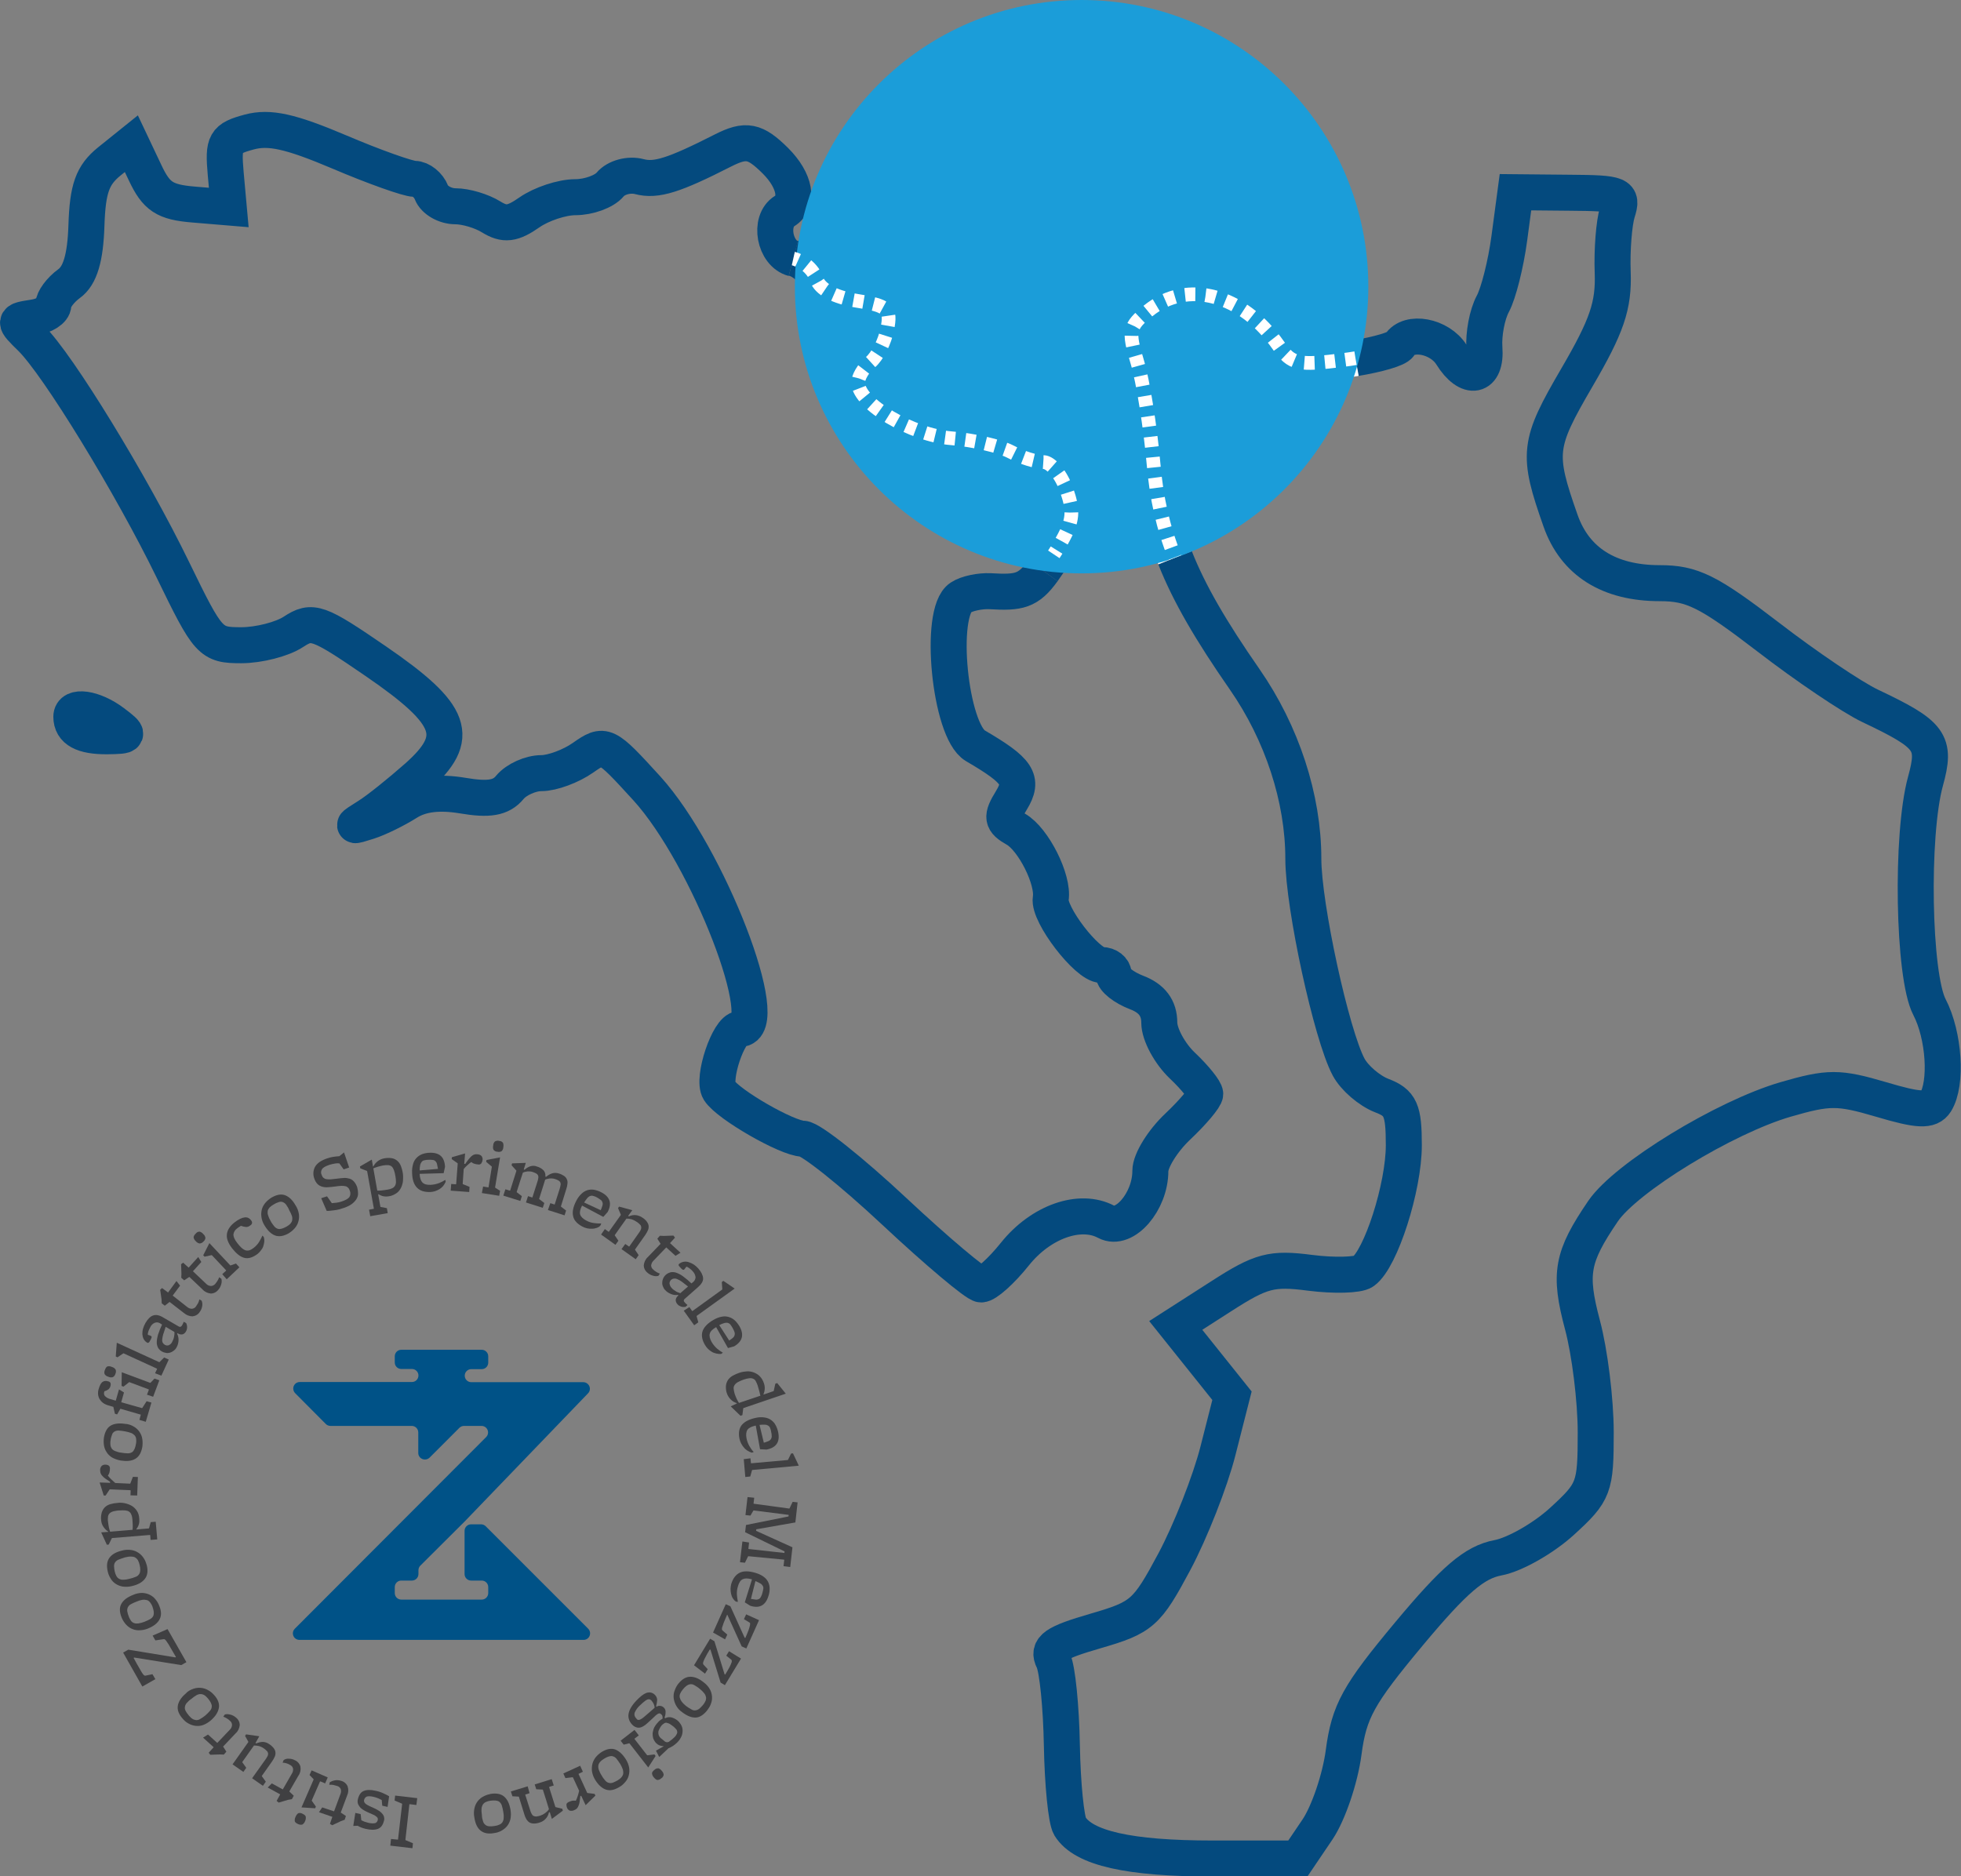 <svg xmlns="http://www.w3.org/2000/svg" xmlns:xlink="http://www.w3.org/1999/xlink" id="Livello_1" x="0px" y="0px" viewBox="0 0 1143.5 1094.3" style="enable-background:new 0 0 1143.5 1094.3;" xml:space="preserve">
<rect x="0" y="0" width="1143.5" height="1094.3" fill="#808080" stroke="none"/>
<style type="text/css">
	.st0{fill-rule:evenodd;clip-rule:evenodd;fill:#010101;}
	.st1{fill:none;stroke:#044A7E;stroke-width:21;stroke-miterlimit:10;}
	.st2{fill:none;stroke:#FFFFFF;stroke-width:21;stroke-miterlimit:10;}
	.st3{fill:#1B9DD9;}
	.st4{fill:none;stroke:#FFFFFF;stroke-width:8;stroke-miterlimit:10;}
	.st5{fill:none;stroke:#FFFFFF;stroke-width:8;stroke-miterlimit:10;stroke-dasharray:5.94,5.94;}
	.st6{fill:none;stroke:#FFFFFF;stroke-width:8;stroke-miterlimit:10;stroke-dasharray:6;}
	.st7{fill:#005287;}
	.st8{fill:#404042;}
</style>
<g id="Livello_2_1_">
	<g id="Livello_1-2">
		<path id="path21027" class="st0" d="M87.3,61.2L87.3,61.2C87.3,61.2,87.3,61.3,87.3,61.2C87.4,61.1,87.3,61.2,87.3,61.2z"></path>
		<g id="g3015">
			<path id="path2930" class="st1" d="M608.2,332.8c1.9-2.6,4-5.8,6.3-9.5c11.4-18,12.4-23.3,7.5-37.3c-3.1-9-9.2-16.4-13.5-16.4     s-12.9-2.7-19.1-6s-21.8-6.9-34.6-7.9c-23.2-1.8-53.8-19.9-54.4-32.1c-0.2-3.3,3-8.8,7.1-12.2s8.5-12.1,9.9-19.4     c2.3-11.8,0.4-13.6-17.9-16.5c-12.9-2.1-21.5-6.7-23.4-12.7c-1.6-5.2-7.7-10.7-13.5-12.2"></path>
			<path id="path2930-2" class="st1" d="M462.6,150.8c-11-2.9-14.5-21.9-5.1-27.7c8.5-5.2,6.2-17.8-5.3-29.3     c-11.9-11.8-17.1-12.9-30.7-6c-28.5,14.5-38.9,17.8-48.7,15.2c-6-1.6-13.6,0.5-17,4.6s-12.5,7.4-20.3,7.4s-19.8,4-26.7,8.8     c-10,7-14.6,7.5-22.4,2.7c-5.4-3.4-14.8-6.2-20.8-6.2s-12.3-3.6-14-8s-6.2-8-9.9-8s-23.5-7-43.9-15.7     c-28.3-12-40.7-14.8-52.5-11.6c-14.1,3.8-15.3,6-13.7,24.1l1.8,19.9l-20.4-1.7c-17-1.4-21.8-4.6-28.4-18.6l-8-16.9L63.8,94.1     c-9.9,8-12.7,15.9-13.4,37.4c-0.6,18.9-3.7,29.3-10.1,33.9c-5.1,3.7-9.2,9.3-9.2,12.4s-5.2,6.5-11.7,7.4     C7.8,187,7.8,187.1,18,197.1c15.7,15.3,58.8,85.8,82.8,135.2c20.7,42.6,21.9,44,39.9,44c10.2,0,23.9-3.5,30.4-7.8     c11-7.2,14.3-6,48,17.1c45.6,31.3,50.2,44.4,24.2,67.5c-10.2,9-23.1,19.4-28.8,22.9c-10,6.3-10,6.4,0.4,3.1     c5.9-1.9,16-6.9,22.5-11c8-5.1,18.5-6.4,32.4-4.1c15.3,2.6,22.4,1.4,27.5-4.8c3.8-4.6,12.1-8.3,18.4-8.3s17.2-4,24.3-9     c12.6-8.8,13.1-8.5,37.2,17.9c35.7,39.3,74.7,140.3,54.2,140.3c-6.5,0-16.3,29.1-12,35.9c5.2,8.2,39.7,28,48.8,28.1     c4.4,0,28.4,19.1,53.3,42.4s47.7,42.5,50.6,42.6s11.8-7.8,19.7-17.7c15.1-18.9,38-27,53.3-18.8c10.6,5.7,25.7-11.8,25.7-29.7     c0-6,7.2-17.6,16-25.9s16-16.9,16-19s-6-9.6-13.3-16.5S676,603.3,676,596.4c0-8.5-4.3-14.2-13.3-17.6     c-7.3-2.8-13.3-7.5-13.3-10.5s-3.2-5.5-7-5.5c-8.5,0-31.2-29.6-29.7-38.7c1.8-11-10.1-34.7-20.3-40.5c-8.3-4.7-8.7-7-2.6-16.9     c7.3-12,3.9-17.2-21.1-31.8c-14.8-8.7-21.7-77.9-8.5-86.4c3.6-2.4,11.4-4,17.2-3.7c16.9,1,22.2-0.1,30.8-12"></path>
			<path id="path2864" class="st1" d="M66,421.4c-11.4-8.6-24.4-10.4-24.4-3.4c0,7.9,6.8,11.5,20.9,11.4     C75.8,429.2,75.9,428.9,66,421.4z"></path>
		</g>
		<path id="path2936" class="st1" d="M685.2,325.3c8.2,20.8,21,42.7,40.6,70.9c21.8,31.4,34.2,69.4,34.2,104.6    c0,27.5,16.4,102.8,26.4,121.5c3.4,6.4,12.1,13.8,19.2,16.6c11.1,4.2,13,8.4,13,29c0,24.5-13.4,66.3-23.6,73.6    c-3.1,2.2-17.1,2.6-31.1,0.8c-22.4-2.9-28.5-1.3-51.8,13.7l-26.5,17l16.4,20.5l16.4,20.5l-8.2,32.2c-4.5,17.7-15.9,46.7-25.3,64.4    c-16.2,30.3-18.9,32.7-46.1,40.6c-23.8,6.9-28.2,10-24.6,17.2c2.4,4.9,4.6,27.1,5,49.5c0.4,22.4,2.5,43.6,4.7,47.2    c7.9,12.8,34.4,18.8,83.3,18.8h49.6l11.5-17c6.3-9.4,13.2-29.6,15.2-44.9c3.2-24,8.5-33.6,38-69c26.6-31.9,38.3-41.9,52-44.5    c9.7-1.8,26.6-11.4,37.4-21.3c18.7-17.1,19.6-19.6,19.6-51.9c0-18.7-3.5-46.8-7.7-62.5c-8-30.1-6.3-39.6,12-66.5    c13.4-19.6,70.8-54.7,106.4-65.1c25.2-7.3,30.9-7.3,55.7,0c21.8,6.5,28.4,6.8,31.8,1.5c6.8-10.8,5-38.9-3.6-55.4    c-9.5-18.2-10.9-100.5-2.3-131.7c6.3-22.9,3.2-27.1-32.4-44c-10.3-4.9-37.1-22.9-59.5-40.2c-34.8-26.7-44.2-31.3-63.1-31.3    c-29.5,0-49.4-12.5-57.8-36.4c-13.8-39.2-13.2-44.6,9.5-83.5c17.5-30,21.6-41.9,20.9-61.3c-0.5-13.2,0.8-29,2.7-35.1    c3.3-10.4,1.5-11.2-27.9-11.4l-31.5-0.3l-3.6,27c-2,14.9-6.3,32-9.6,38.1s-5.5,17.7-4.9,25.7c1.3,17.4-9.5,19.6-19.2,4    c-6.9-11-24.9-14.4-30.3-5.7c-1.4,2.3-12.5,5.5-25.8,7.7"></path>
		<path id="path2936-2" class="st2" d="M790.4,208.9c-2.2,0.4-4.5,0.7-6.8,1c-26.9,3.4-30.4,2.6-38.1-8.4    c-21-30.1-53.3-38.6-76-20.2c-11.2,9.1-11.8,11.7-6.3,29.9c3.3,11,7.6,37.9,9.5,59.8c1.7,19.5,5.4,36.5,12.5,54.2"></path>
		<circle class="st3" cx="630.7" cy="167.2" r="167.2"></circle>
		<g id="path2930-3">
			<path class="st4" d="M614.5,323.3c0.6-0.9,1.1-1.7,1.6-2.5"></path>
			<path class="st5" d="M619.1,315.6c6.9-12.2,7-17.8,2.9-29.7c-3.1-9-9.2-16.4-13.5-16.4s-12.9-2.7-19.1-6s-21.8-6.9-34.6-7.9     c-23.2-1.8-53.8-19.9-54.4-32.1c-0.2-3.3,3-8.8,7.1-12.2s8.5-12.1,9.9-19.4c2.3-11.8,0.4-13.6-17.9-16.5     c-12.9-2.1-21.5-6.7-23.4-12.7c-1.1-3.6-4.3-7.2-8.1-9.7"></path>
			<path class="st4" d="M465.4,151.8c-0.9-0.4-1.9-0.8-2.8-1"></path>
		</g>
		<path id="path2936-3" class="st6" d="M790.4,208.9c-2.2,0.4-4.5,0.7-6.8,1c-26.9,3.4-30.4,2.6-38.1-8.4    c-21-30.1-53.3-38.6-76-20.2c-11.2,9.1-11.8,11.7-6.3,29.9c3.3,11,7.6,37.9,9.5,59.8c1.7,19.5,5.4,36.5,12.5,54.2"></path>
		<g>
			<path class="st7" d="M174.6,956.4h165.7c2.1,0,3.8-1.7,3.8-3.8c0-1-0.4-2-1.1-2.7l-59.8-59.8c-0.7-0.7-1.7-1.1-2.7-1.1h-5.8     c-2.1,0-3.8,1.7-3.8,3.8V918c0,2.1,1.7,3.8,3.8,3.8h6.2c2.1,0,3.8,1.7,3.8,3.8v3.5c0,2.1-1.7,3.8-3.8,3.8l0,0H234     c-2.1,0-3.8-1.7-3.8-3.8c0,0,0,0,0,0v-3.5c0-2.1,1.7-3.8,3.8-3.8h0h6.2c2.1,0,3.8-1.7,3.8-3.8c0,0,0,0,0,0v-2.2     c0-1,0.4-2,1.1-2.7l25.8-25.7l72-74.8c1.5-1.5,1.4-4-0.1-5.4c-0.7-0.7-1.7-1.1-2.6-1.1h-65.4c-2.1,0-3.8-1.7-3.8-3.8     c0-2.1,1.7-3.8,3.8-3.8c0,0,0,0,0,0h6.1c2.1,0,3.8-1.7,3.8-3.8l0,0V791c0-2.1-1.7-3.8-3.8-3.8c0,0,0,0,0,0H234     c-2.1,0-3.8,1.7-3.8,3.8l0,0v3.6c0,2.1,1.7,3.8,3.8,3.8h6.2c2.1,0,3.8,1.7,3.8,3.8s-1.7,3.8-3.8,3.8c0,0,0,0,0,0h-65.4     c-2.1,0-3.8,1.7-3.8,3.8c0,1,0.4,2,1.1,2.7l17.9,18c0.7,0.7,1.7,1.1,2.7,1.1h47.4c2.1,0,3.8,1.7,3.8,3.8c0,0,0,0,0,0v12     c0,2.1,1.7,3.8,3.9,3.8c1,0,2-0.4,2.7-1.1l17.4-17.4c0.7-0.7,1.7-1.1,2.7-1.1h10.2c2.1,0,3.8,1.7,3.8,3.8c0,1-0.4,2-1.1,2.7     L171.9,949.9c-1.5,1.5-1.5,3.9,0,5.4C172.6,956,173.6,956.4,174.6,956.4z"></path>
			<path class="st8" d="M242.8,1052.7l-4-0.5l-0.1,0.2l-2.3,20.6l0.1,0.2l4.3,1.8l-0.3,2.9l-12.9-1.5l0.4-3.9l4,0.4l0.1-0.2     l2.4-20.6l-0.1-0.2l-4.3-1.8l0.3-2.9l12.9,1.5L242.8,1052.7z"></path>
			<path class="st8" d="M212.1,1044.5c1.7-0.7,4-0.8,6.9-0.1c1.6,0.3,3.1,0.8,4.6,1.5c1.2,0.5,2.3,1.1,3.3,1.7l-0.9,6.2l-3.1-0.7     l-0.3-3.3c-0.8-0.4-1.5-0.8-2.3-1.1c-0.8-0.3-1.7-0.6-2.6-0.8c-1.8-0.4-3.1-0.4-3.9-0.1c-0.8,0.4-1.3,1.1-1.5,2     c-0.1,0.5,0,1,0.2,1.4c0.3,0.5,0.7,0.8,1.1,1.1c0.6,0.4,1.2,0.7,1.8,1l2.2,1c0.9,0.4,1.8,0.8,2.6,1.3c0.8,0.4,1.6,1,2.2,1.6     c0.6,0.6,1.1,1.2,1.4,2c0.3,0.9,0.4,1.8,0.1,2.7c-0.6,2.4-1.7,4-3.5,4.7c-1.8,0.7-4.2,0.7-7.2,0c-0.9-0.2-1.8-0.5-2.6-0.8     c-0.7-0.3-1.4-0.6-2-1l-2.6,0.1l1.2-7.6l3.1,0.7l0.4,3.6c0.6,0.3,1.2,0.5,1.8,0.8c0.7,0.2,1.3,0.4,2,0.6c1.4,0.4,2.8,0.5,4.2,0.3     c0.9-0.3,1.5-1.1,1.6-2c0.1-0.4,0-0.9-0.2-1.2c-0.3-0.4-0.7-0.7-1.1-1c-0.5-0.4-1.1-0.7-1.7-0.9c-0.7-0.3-1.4-0.6-2-0.9     c-0.9-0.4-1.8-0.8-2.7-1.3c-0.8-0.4-1.6-1-2.3-1.6c-0.6-0.6-1.1-1.4-1.5-2.2c-0.3-0.9-0.4-1.9-0.1-2.9     C209.3,1046.8,210.4,1045.2,212.1,1044.5z"></path>
			<path class="st8" d="M195.3,1038.3c1.2-0.2,2.4-0.1,3.6,0.3c1.7,0.4,3.1,1.6,3.8,3.2c0.6,1.8,0.5,3.7-0.3,5.4l-3.7,9.9l3,2     l-0.7,2.2l-2.2,0.8l-5.1,2.4l-1.3-0.8l1.4-4.1l-7.8-2.7l1.9-2.8l6.9,2.3l3.7-10c0.4-0.9,0.5-2,0.2-3c-0.4-0.9-1.2-1.6-2.1-1.8     c-0.7-0.2-1.4-0.4-2.2-0.6c-0.8-0.1-1.6-0.2-2.4-0.1l0.3-1.5C193.2,1038.9,194.2,1038.5,195.3,1038.3z"></path>
			<path class="st8" d="M173.9,1057.5c0.8-0.3,1.7-0.2,2.5,0.3c1.1,0.5,1.7,1,1.9,1.7c0.1,0.9,0,1.8-0.4,2.6c-0.3,0.8-0.8,1.5-1.6,2     c-0.8,0.2-1.7,0.1-2.5-0.3c-1.1-0.5-1.7-1-1.9-1.6c-0.1-0.9,0-1.7,0.4-2.5C172.7,1058.7,173.2,1058,173.9,1057.5z M189.6,1040.1     l-2.8-1.2l-0.2,0.1l-4.8,11v0.2l2.4,3.4l-0.4,1l-8-0.5l7.1-16.3l-0.1-0.2l-2.3-2.4l1.2-2.7l9.4,4.1L189.6,1040.1z"></path>
			<path class="st8" d="M168.5,1025.7c1.2,0,2.4,0.3,3.5,0.9c1.6,0.7,2.8,2.1,3.2,3.8c0.3,1.8-0.1,3.7-1.2,5.2l-5.3,9.2l2.6,2.5     l-1.1,2l-2.3,0.4l-5.4,1.6l-1.2-1l2.1-3.8l-7.3-4l2.4-2.4l6.4,3.5l5.3-9.2c0.6-0.9,0.8-1.9,0.7-2.9c-0.2-1-0.9-1.8-1.8-2.2     c-0.6-0.4-1.3-0.7-2-0.9c-0.7-0.2-1.5-0.4-2.3-0.4l0.6-1.5C166.4,1025.8,167.5,1025.6,168.5,1025.7z"></path>
			<path class="st8" d="M151.2,1012.6l-2.2,3.9l0.4,0.3c1.3-0.6,2.7-0.9,4.1-0.9c1.3,0.1,2.5,0.6,3.5,1.3c1,0.6,1.8,1.4,2.6,2.3     c0.5,0.7,0.9,1.5,1,2.3c0.1,0.9,0,1.7-0.3,2.5c-0.4,1-1,2-1.6,2.9l-6,8.5v0.2l2.3,3.2l-1.7,2.4l-6.3-4.4l7.9-11.1     c0.5-0.6,0.8-1.3,1.2-2c0.2-0.5,0.3-1,0.2-1.5c-0.1-0.5-0.3-1-0.7-1.3c-0.5-0.5-1-1-1.6-1.4c-0.9-0.7-2-1.2-3.1-1.5     c-0.9-0.2-1.9-0.3-2.8-0.3l-3.2,4.5l-3.6,5.1v0.2l2.3,3.2l-1.7,2.4l-6.3-4.4l9.2-13v-0.2l-1.9-3.4l0.6-0.9L151.2,1012.6z"></path>
			<path class="st8" d="M134.4,1000c1.2,0.3,2.3,0.9,3.2,1.7c1.4,1.1,2.2,2.7,2.2,4.4c-0.2,1.8-1,3.6-2.4,4.8l-7.3,7.7l1.9,3     l-1.5,1.7l-2.3-0.1l-5.6,0.2l-0.9-1.2l2.9-3.2l-6.2-5.6l2.9-1.8l5.4,4.9l7.3-7.7c0.8-0.7,1.2-1.7,1.3-2.7c0-1-0.4-1.9-1.2-2.5     c-0.5-0.5-1.1-1-1.8-1.4c-0.7-0.4-1.4-0.8-2.1-1l0.9-1.3C132.2,999.6,133.3,999.7,134.4,1000z"></path>
			<path class="st8" d="M112.8,984.9c2.9-1,6-0.7,8.7,0.9c1.3,0.7,2.4,1.7,3.4,2.8c2.3,2.6,3.2,5.1,2.7,7.6s-2,4.8-4.6,7.1     c-1.4,1.2-3,2.2-4.7,2.8c-1.4,0.5-3,0.6-4.5,0.4c-1.4-0.2-2.8-0.7-4-1.4c-1.3-0.7-2.4-1.7-3.3-2.8c-2.3-2.6-3.2-5.1-2.8-7.5     c0.4-2.4,1.9-4.8,4.5-7C109.4,986.4,111,985.5,112.8,984.9z M108.8,993.3c-0.6,0.7-0.9,1.5-1,2.4c-0.1,0.8,0.1,1.5,0.5,2.2     c0.5,1,1.2,1.8,1.9,2.7c0.6,0.7,1.3,1.4,2.1,1.9c0.6,0.4,1.4,0.6,2.1,0.7c0.8,0,1.7-0.2,2.4-0.7c1-0.6,2-1.2,2.9-2     c1-0.9,2-1.8,2.8-2.8c0.6-0.7,1-1.6,1-2.6c0-1.3-0.8-2.8-2.3-4.6c-0.6-0.7-1.3-1.4-2.1-1.9c-0.7-0.4-1.4-0.6-2.2-0.6     c-0.9,0-1.7,0.3-2.4,0.7c-1,0.6-2,1.3-2.9,2.1C110.5,991.5,109.6,992.4,108.8,993.3L108.8,993.3z"></path>
			<path class="st8" d="M108.7,969.4l-3,1.7l-27.4-4.4l-0.4,0.2l1.7,3.1c1,1.8,1.8,3.2,2.4,4.2c0.4,0.8,0.9,1.5,1.4,2.2     c0.2,0.3,0.5,0.6,0.9,0.8c0.3,0.1,0.5,0.1,0.8,0l3.8-0.8l1.7,2.9l-7.6,4.3l-11.2-19.8l3-1.7l27.4,4.5l0.4-0.2l-1.8-3.1     c-1-1.8-1.9-3.3-2.5-4.3c-0.5-0.8-1-1.5-1.5-2.2c-0.2-0.3-0.5-0.6-0.9-0.8c-0.2,0-0.5,0-0.7,0l-4.6,0.7l-1.6-2.8l8.7-3.8     L108.7,969.4z"></path>
			<path class="st8" d="M82.9,929c3,0.1,5.9,1.4,7.8,3.8c0.9,1.1,1.7,2.4,2.2,3.8c1.3,3.2,1.3,5.9,0,8.1s-3.5,3.8-6.7,5.1     c-1.7,0.7-3.5,1-5.4,1c-1.5,0-3-0.4-4.4-1.1c-1.3-0.7-2.4-1.6-3.3-2.7c-0.9-1.1-1.7-2.4-2.2-3.7c-1.3-3.2-1.3-5.9-0.1-8     s3.4-3.8,6.7-5.1C79.3,929.4,81.1,929,82.9,929z M76.3,935.6c-0.8,0.4-1.4,1.1-1.8,1.9c-0.3,0.7-0.4,1.5-0.3,2.2     c0.2,1.1,0.5,2.1,0.9,3.1c0.3,0.9,0.8,1.7,1.3,2.5c0.5,0.6,1.1,1.1,1.8,1.3c0.8,0.3,1.6,0.3,2.5,0.2c1.2-0.2,2.3-0.5,3.4-0.9     c1.2-0.5,2.4-1,3.6-1.7c0.8-0.5,1.5-1.2,1.8-2.1c0.4-1.2,0.2-2.9-0.6-5.1c-0.3-0.9-0.8-1.7-1.4-2.5c-0.5-0.6-1.1-1.1-1.8-1.3     c-0.8-0.2-1.7-0.3-2.5-0.2c-1.2,0.2-2.3,0.5-3.4,1C78.5,934.5,77.4,935,76.3,935.6L76.3,935.6z"></path>
			<path class="st8" d="M76.7,904c3,0.5,5.6,2.3,7.2,4.9c0.8,1.2,1.3,2.6,1.7,4c0.8,3.4,0.4,6-1.2,8s-4,3.3-7.4,4.1     c-1.8,0.5-3.7,0.5-5.5,0.3c-1.5-0.3-2.9-0.8-4.2-1.7c-1.2-0.8-2.2-1.9-2.9-3.2c-0.8-1.3-1.3-2.6-1.6-4c-0.8-3.4-0.4-6,1.1-8     c1.5-2,3.9-3.3,7.3-4.1C73,903.8,74.8,903.7,76.7,904z M69.1,909.6c-0.8,0.3-1.5,0.9-2,1.6c-0.4,0.6-0.6,1.4-0.6,2.1     c0,1.1,0.2,2.2,0.4,3.2c0.2,0.9,0.5,1.8,1,2.7c0.4,0.7,0.9,1.2,1.6,1.6c0.8,0.4,1.6,0.6,2.4,0.5c1.2,0,2.4-0.2,3.5-0.5     c1.3-0.3,2.6-0.7,3.8-1.2c0.9-0.3,1.6-1,2.1-1.8c0.6-1.1,0.7-2.8,0.1-5.2c-0.2-0.9-0.5-1.8-1-2.7c-0.4-0.7-1-1.2-1.6-1.6     c-0.8-0.4-1.6-0.5-2.5-0.5c-1.2,0-2.4,0.2-3.5,0.5C71.6,908.7,70.3,909.1,69.1,909.6L69.1,909.6z"></path>
			<path class="st8" d="M72.8,876.7c1.4,0.3,2.8,0.8,4,1.5c1.2,0.7,2.2,1.7,3,2.9c0.9,1.3,1.3,2.9,1.4,4.5c0.1,1.1,0.1,2.2-0.2,3.3     c-0.3,1-0.8,2-1.5,2.9v0.2l7.2-0.6l0.2-0.1l1-3.6l2.9-0.2l0.9,10.3l-3.9,0.3l-0.2-2.8l-0.2-0.1l-22,1.8l-0.2,0.1l-1.8,3.7     l-1.1,0.1l-3.3-7.2l4.1-0.3v-0.2c-1.2-0.7-2.1-1.7-2.9-2.9c-0.7-1.1-1.1-2.3-1.2-3.6c-0.2-1.6-0.1-3.2,0.4-4.8     c0.4-1.1,1-2.2,1.9-3c0.9-0.8,2-1.4,3.2-1.7c1.4-0.4,2.7-0.6,4.2-0.7C69.9,876.3,71.4,876.4,72.8,876.7z M66.2,881.4     c-0.8,0.2-1.6,0.6-2.2,1.1c-0.5,0.5-0.9,1.2-1,1.9c-0.1,1-0.2,2,0,3.1c0.1,1.1,0.3,2.2,0.5,3.3c0.2,1,0.5,1.9,0.7,2.5l13.1-1.1     c0.1-0.8,0.1-1.6,0.1-2.5c0-1.1-0.1-2.3-0.2-3.6c-0.1-0.9-0.2-1.9-0.6-2.7c-0.2-0.7-0.7-1.3-1.2-1.7c-0.6-0.5-1.4-0.7-2.2-0.8     c-1.1-0.1-2.2-0.1-3.3,0C68.6,880.9,67.4,881.1,66.2,881.4L66.2,881.4z"></path>
			<path class="st8" d="M63.5,854.8c0.5,0.5,0.7,1.2,0.6,1.9c0,0.7-0.1,1.4-0.3,2.1c-0.2,0.7-0.5,1.3-0.9,1.8c0.6,0.8,1.3,1.5,2,2.2     c0.7,0.7,1.5,1.4,2.3,2.1l8.6,0.4l0.2-0.1l1.5-3.9l2.9,0.1l-0.4,10.8l-3.9-0.1l0.1-2.8l-0.2-0.2l-11.9-0.5l-0.2,0.1l-2.3,3.5     h-1.1l-2.4-7.6l6.1,0.2v-0.6c-1-0.7-1.9-1.3-2.7-1.8c-0.7-0.5-1.3-1-1.8-1.6c-0.4-0.4-0.8-1-1-1.5c-0.2-0.6-0.3-1.2-0.3-1.8     c-0.1-1,0.3-1.9,0.9-2.6c0.7-0.5,1.5-0.8,2.3-0.7C62.2,854.2,62.9,854.4,63.5,854.8z"></path>
			<path class="st8" d="M78.2,832.1c2.6,1.6,4.4,4.2,4.8,7.3c0.2,1.4,0.2,2.9,0,4.4c-0.6,3.4-1.9,5.7-4.1,7s-5,1.5-8.4,1     c-1.8-0.3-3.6-0.9-5.2-1.8c-1.3-0.8-2.4-1.9-3.2-3.2c-0.8-1.2-1.3-2.6-1.5-4c-0.2-1.4-0.2-2.9,0-4.4c0.6-3.4,1.9-5.8,4-7     c2.1-1.2,4.9-1.5,8.3-1C74.8,830.5,76.6,831.1,78.2,832.1z M69.1,834.3c-0.9,0-1.8,0.2-2.5,0.7c-0.6,0.4-1.1,1-1.3,1.8     c-0.4,1-0.7,2.1-0.8,3.2c-0.2,0.9-0.2,1.9-0.1,2.8c0.1,0.8,0.4,1.5,0.8,2.1c0.5,0.6,1.2,1.1,2,1.4c1.1,0.4,2.2,0.8,3.4,0.9     c1.3,0.2,2.7,0.4,4,0.4c0.9,0,1.9-0.3,2.6-0.8c1-0.8,1.7-2.4,2.1-4.8c0.2-0.9,0.2-1.9,0.1-2.8c-0.1-0.8-0.4-1.5-0.9-2.1     c-0.6-0.6-1.3-1.1-2.1-1.4c-1.1-0.4-2.3-0.7-3.4-0.9C71.6,834.5,70.3,834.4,69.1,834.3z"></path>
			<path class="st8" d="M64.4,806.5c0.2,0.6,0.2,1.3,0,1.9c-0.1,0.4-0.3,0.8-0.5,1.1c-0.2,0.3-0.4,0.6-0.7,0.8     c-0.3,0.2-0.6,0.4-1,0.6c-0.4,0.2-0.8,0.3-1.3,0.5l-0.1,0.3c-0.3,0.8-0.2,1.8,0.4,2.5c0.9,0.9,2,1.5,3.3,1.8l3,0.9l1.9-6.6     l2.9,1.8l-1.6,5.7l12,3.4l0.3-0.1l2.5-3.9l2.8,0.8L85,829.2l-3.7-1.1l0.8-3L82,825l-11.8-3.4l-1.9,3.3l-1.3-0.4l-0.9-4l-2.7-0.8     c-1.2-0.3-2.3-0.8-3.3-1.5c-0.8-0.6-1.5-1.4-2-2.2c-0.5-0.8-0.8-1.8-0.9-2.7c-0.1-1,0-2.1,0.3-3.1c0.6-2.1,1.3-3.5,2.2-4.2     c1-0.7,2.2-0.8,3.3-0.4C63.6,805.7,64.1,806,64.4,806.5z"></path>
			<path class="st8" d="M67.4,798.7c0.3,0.8,0.3,1.7-0.1,2.5c-0.2,0.9-0.8,1.6-1.6,2c-0.9,0.2-1.8,0.1-2.6-0.3     c-0.8-0.2-1.6-0.7-2.1-1.5c-0.3-0.8-0.2-1.7,0.2-2.5c0.4-1.1,0.9-1.8,1.5-2c0.9-0.2,1.7-0.1,2.5,0.3     C66.1,797.4,66.9,798,67.4,798.7z M85.7,813.4l1.1-2.9l-0.1-0.2l-11.2-4.2h-0.2l-3.3,2.6l-1.1-0.4l0.1-8l16.6,6.2l0.2-0.1     l2.3-2.4l2.8,1l-3.6,9.6L85.7,813.4z"></path>
			<path class="st8" d="M90.4,800.9l1.2-2.5l-0.1-0.2l-19.4-8.9h-0.2l-3.4,2.3l-1-0.5l0.6-8l24.7,11.3H93l2.7-2.7l2.7,1.2l-4.3,9.4     L90.4,800.9z"></path>
			<path class="st8" d="M109.1,774c0,0.8-0.2,1.7-0.6,2.4c-0.4,0.8-1.1,1.5-2,1.8c-1.1,0.2-2.1,0-3-0.7l-0.2,0.4     c0.6,1.2,0.9,2.6,0.8,4c-0.1,1.4-0.5,2.8-1.2,4c-0.4,0.8-1,1.4-1.7,1.9c-0.6,0.5-1.4,0.9-2.1,1.1c-0.8,0.2-1.6,0.3-2.4,0.1     c-0.8-0.1-1.6-0.4-2.3-0.8c-0.9-0.5-1.6-1.2-2.2-2.1c-0.5-1-0.8-2-0.8-3.1c0-1.5,0.3-3,0.7-4.5c0.7-2.1,1.5-4.1,2.4-6l-1.3-0.8     c-0.8-0.5-1.9-0.6-2.8-0.3c-1.3,0.5-2.3,1.5-2.8,2.7c-0.3,0.5-0.5,0.9-0.7,1.4c-0.2,0.4-0.4,0.9-0.5,1.4     c-0.1,0.4-0.2,0.7-0.2,1.1c0,0.3,0,0.5,0.1,0.5c0.1,0.1,0.2,0.1,0.3,0.1l0.6,0.2l0.6,0.2l0.3,0.2c0.3,0.2,0.4,0.5,0.3,0.8     c-0.2,0.7-0.5,1.3-0.9,1.9c-0.2,0.5-0.5,0.9-0.9,1.2c-0.2,0.1-0.5,0.1-0.7,0c-0.9-0.5-1.6-1.2-2.1-2.1c-0.5-0.9-0.7-1.9-0.8-2.9     c0-1.1,0.1-2.2,0.4-3.2c0.3-1.1,0.8-2.2,1.4-3.3c1.4-2.4,2.9-3.9,4.5-4.4c1.7-0.6,3.7-0.2,6.1,1.3l8.8,5.1     c0.3,0.2,0.7,0.3,1.1,0.2c0.4-0.3,0.8-0.6,1-1.1c0.2-0.3,0.3-0.7,0.5-1c0.1-0.3,0.2-0.6,0.3-0.8c0.3,0.1,0.5,0.2,0.7,0.3l0.8,0.5     C108.9,772.4,109.1,773.2,109.1,774z M95.2,778.1c-0.3,1-0.5,2-0.6,3c-0.1,0.7,0,1.4,0.3,2c0.3,0.5,0.7,0.9,1.2,1.2     c0.7,0.4,1.5,0.5,2.2,0.3c0.9-0.4,1.7-1.1,2.1-2c0.5-0.9,0.9-1.9,1.1-3c0.2-0.9,0.3-1.9,0.2-2.8l-5.1-3     C96.1,775.5,95.6,776.9,95.2,778.1z"></path>
			<path class="st8" d="M117.9,761.8c-0.2,1.2-0.7,2.3-1.4,3.3c-0.9,1.5-2.5,2.4-4.2,2.6c-1.8,0-3.6-0.7-5-1.9l-8.4-6.5l-2.8,2.2     l-1.8-1.4l-0.1-2.3l-0.8-5.6l1.1-1l3.5,2.6l4.9-6.7l2.1,2.7l-4.3,5.8l8.4,6.6c0.8,0.7,1.8,1.1,2.8,1.1c1-0.1,1.9-0.6,2.4-1.4     c0.4-0.6,0.8-1.2,1.2-1.9c0.3-0.7,0.6-1.4,0.8-2.2l1.3,0.8C118,759.7,118.1,760.7,117.9,761.8z"></path>
			<path class="st8" d="M129,749c-0.3,1.2-0.9,2.3-1.7,3.2c-1.1,1.4-2.7,2.2-4.4,2.2c-1.8-0.2-3.6-1-4.8-2.4l-7.7-7.3l-3,2l-1.7-1.5     l0.1-2.3l-0.2-5.6l1.2-0.9l3.2,2.9l5.6-6.2l1.8,2.9l-4.9,5.4l7.7,7.3c0.7,0.8,1.7,1.2,2.7,1.3c1,0,1.9-0.4,2.6-1.2     c0.5-0.6,0.9-1.2,1.3-1.8c0.4-0.7,0.8-1.4,1-2.1l1.3,0.9C129.4,746.9,129.3,748,129,749z"></path>
			<path class="st8" d="M119.8,721.9c-0.1,0.9-0.5,1.7-1.2,2.2c-0.6,0.7-1.4,1.1-2.3,1.1c-0.9-0.2-1.6-0.7-2.2-1.4     c-0.7-0.6-1.1-1.4-1.2-2.2c0.1-0.9,0.6-1.6,1.3-2.2c0.5-0.7,1.3-1.1,2.2-1.1c0.8,0.2,1.6,0.7,2.1,1.4     C119.2,720.2,119.6,721,119.8,721.9z M129.6,743.1l2.3-2.1l-0.1-0.2l-8.2-8.7l-0.2-0.1l-4.1,0.9l-0.8-0.8l3.6-7.1l12.2,13h0.2     l3.1-1.1l2,2.2l-7.4,7L129.6,743.1z"></path>
			<path class="st8" d="M154.1,724.2c-0.1,0.9-0.3,1.8-0.6,2.7c-0.3,0.9-0.8,1.7-1.4,2.4c-0.5,0.7-1.2,1.4-1.9,2     c-2.8,2.1-5.4,2.9-7.7,2.3c-2.4-0.6-4.7-2.5-7.1-5.5c-1.1-1.4-2-2.9-2.6-4.5c-1-2.5-0.6-5.4,1-7.6c0.8-1.2,1.8-2.2,3-3.1     c1-0.8,2.1-1.5,3.3-2.1c0.8-0.4,1.7-0.7,2.6-0.8c0.7-0.1,1.4,0,2.1,0.3c0.6,0.3,1.2,0.8,1.6,1.4c0.4,0.4,0.6,1,0.6,1.6     c-0.2,0.6-0.5,1.1-1.1,1.4c-0.7,0.6-1.5,0.9-2.4,0.9c-1-0.1-2-0.3-3-0.7c-0.3,0.2-0.7,0.4-1.1,0.7c-0.4,0.3-0.8,0.5-1.1,0.8     c-1.2,0.8-2,2.1-2.2,3.6c0,1.3,0.7,3,2.3,5c0.8,1,1.6,2,2.5,2.8c0.7,0.6,1.4,1.1,2.3,1.4c0.7,0.2,1.5,0.2,2.2,0     c0.9-0.3,1.7-0.8,2.5-1.4c1.3-1,2.4-2.2,3.2-3.5c0.7-1.2,1.4-2.4,1.9-3.7l0.8,0.8C154.1,722.4,154.2,723.3,154.1,724.2z"></path>
			<path class="st8" d="M174.3,708.1c0.2,1.5,0.1,3.1-0.4,4.6c-0.4,1.4-1.2,2.7-2.2,3.8c-1,1.1-2.1,2-3.4,2.8c-3,1.7-5.7,2.1-8,1.2     s-4.3-2.9-6.1-5.9c-1-1.6-1.6-3.3-1.8-5.2c-0.2-1.5,0-3.1,0.4-4.5c0.5-1.4,1.2-2.6,2.2-3.7c1-1.1,2.1-2,3.4-2.8     c3-1.7,5.6-2.2,7.9-1.3s4.3,2.8,6,5.8C173.4,704.5,174,706.3,174.3,708.1z M166.8,702.5c-0.5-0.7-1.3-1.2-2.1-1.5     c-0.7-0.2-1.5-0.2-2.2,0.1c-1,0.3-2.1,0.8-3,1.4c-0.8,0.5-1.6,1-2.3,1.7c-0.5,0.6-0.9,1.2-1.1,2c-0.1,0.8-0.1,1.7,0.2,2.5     c0.3,1.1,0.8,2.2,1.4,3.2c0.6,1.2,1.4,2.3,2.2,3.3c0.6,0.7,1.4,1.3,2.3,1.5c1.2,0.3,2.9-0.2,5-1.4c0.8-0.5,1.6-1,2.2-1.7     c0.5-0.6,0.9-1.3,1-2c0.1-0.8,0.1-1.7-0.2-2.5c-0.4-1.1-0.9-2.2-1.5-3.2C168.2,704.6,167.5,703.5,166.8,702.5L166.8,702.5z"></path>
			<path class="st8" d="M208.8,696.1c0,1.2-0.4,2.3-1,3.3c-0.7,1.1-1.7,2.1-2.8,2.9c-1.5,1-3.2,1.8-4.9,2.3     c-0.7,0.2-1.5,0.5-2.3,0.7s-1.7,0.4-2.6,0.5s-1.7,0.2-2.5,0.3s-1.6,0.1-2.2,0.1l-3.2-7.4l3.4-1.1l2.8,4c0.9-0.1,1.8-0.2,2.9-0.3     c1-0.1,2-0.4,2.9-0.7c2.3-0.8,3.7-1.6,4.4-2.5c0.7-1.1,0.8-2.5,0.3-3.7c-0.2-0.7-0.5-1.3-1-1.8c-0.4-0.4-1-0.8-1.6-0.9     c-0.8-0.2-1.6-0.2-2.4-0.2c-1,0-2.2,0.2-3.7,0.4c-1.4,0.2-2.7,0.3-4,0.4c-1.1,0.1-2.3,0-3.4-0.3c-1-0.3-2-0.8-2.7-1.5     c-0.9-0.9-1.5-2-1.9-3.2c-0.9-2.3-0.7-4.8,0.4-6.9c1.2-2.1,3.5-3.7,7-4.9c1.1-0.4,2.3-0.7,3.5-0.9c1.2-0.2,2.4-0.3,3.7-0.4     l2.7-2.2l3,8.8l-3.2,1.1l-2.5-3.5c-0.9-0.1-1.8-0.1-2.7,0.1c-1,0.2-2,0.4-3,0.7c-2.3,0.8-3.8,1.6-4.4,2.5     c-0.7,1.1-0.8,2.4-0.2,3.5c0.2,0.6,0.5,1.2,1,1.6c0.5,0.4,1,0.7,1.7,0.8c0.9,0.1,1.7,0.2,2.6,0.1c1-0.1,2.2-0.2,3.7-0.4     c1.3-0.2,2.6-0.3,3.9-0.4c1.1-0.1,2.2,0.1,3.3,0.4c1,0.3,1.9,0.9,2.6,1.7c0.9,1,1.5,2.2,1.9,3.4     C208.6,693.6,208.8,694.9,208.8,696.1z"></path>
			<path class="st8" d="M235,688.5c-0.1,1.4-0.5,2.8-1.1,4.1c-0.6,1.3-1.5,2.4-2.6,3.2c-2.2,1.6-4.9,2.3-7.6,1.9     c-1.1-0.2-2.1-0.7-3-1.2h-0.2l1.3,7.2l0.1,0.2l3.7,0.7l0.5,2.9l-10.2,1.8l-0.7-3.8l2.7-0.5l0.1-0.2l-3.9-21.7l-0.1-0.2l-3.9-1.5     l-0.2-1.1l6.9-4l0.7,4h0.2c0.6-1.2,1.5-2.3,2.6-3.1c1-0.8,2.2-1.3,3.5-1.6c1.6-0.3,3.2-0.4,4.8-0.1c1.2,0.2,2.3,0.8,3.2,1.6     c0.9,0.8,1.6,1.9,2,3c0.5,1.3,0.9,2.7,1.1,4.1C235.1,685.6,235.1,687.1,235,688.5z M229.7,682.4c-0.3-0.8-0.7-1.5-1.3-2.1     c-0.6-0.5-1.3-0.7-2-0.8c-1,0-2,0-3,0.2c-1.1,0.2-2.1,0.5-3.2,0.8c-1,0.3-1.8,0.6-2.5,0.9l2.3,13c0.8,0,1.6,0,2.4-0.1     c1.1-0.1,2.2-0.3,3.6-0.5c0.9-0.1,1.8-0.4,2.7-0.8c0.7-0.3,1.2-0.8,1.6-1.4c0.4-0.7,0.6-1.5,0.6-2.2c0-1.1-0.1-2.2-0.3-3.3     C230.4,684.8,230.1,683.6,229.7,682.4L229.7,682.4z"></path>
			<path class="st8" d="M258.4,691.7c-0.6,0.7-1.3,1.3-2.1,1.8c-0.8,0.5-1.7,0.9-2.6,1.2c-0.9,0.3-1.8,0.4-2.7,0.5     c-3.5,0.1-6.1-0.7-7.9-2.6s-2.7-4.7-2.8-8.6c-0.1-1.8,0.1-3.5,0.6-5.2c0.7-2.6,2.7-4.7,5.3-5.7c1.4-0.5,2.9-0.8,4.4-0.8     c5.7-0.2,8.6,2.5,8.9,8.2l-0.8,3.7l-14,0.4l0,0c0.1,2.4,0.7,4.1,1.7,5.1c1,1,2.6,1.4,4.8,1.3c1.6-0.1,3.2-0.4,4.8-1     c1.3-0.5,2.6-1.2,3.7-1.9l0.2,1.1C259.5,690.1,259,690.9,258.4,691.7z M254.8,678.8c-0.1-0.6-0.5-1.2-0.9-1.6     c-0.4-0.4-1-0.7-1.6-0.7c-0.8-0.1-1.7-0.2-2.5-0.1c-0.8,0-1.6,0.1-2.4,0.3c-0.6,0.1-1.1,0.4-1.5,0.9c-0.4,0.5-0.7,1.1-0.9,1.8     c-0.2,1.1-0.3,2.1-0.3,3.2l10.7-0.9C255.2,680.6,255,679.7,254.8,678.8L254.8,678.8z"></path>
			<path class="st8" d="M280.6,678.6c-0.5,0.5-1.2,0.7-1.9,0.5c-0.7,0-1.4-0.2-2.1-0.4c-0.7-0.2-1.3-0.6-1.8-1     c-0.8,0.6-1.6,1.2-2.3,1.9c-0.8,0.7-1.5,1.4-2.1,2.2l-0.6,8.6l0.1,0.2l3.9,1.6l-0.2,3l-10.8-0.8l0.3-3.9l2.8,0.2l0.1-0.2     l0.9-11.9l-0.1-0.2l-3.4-2.4l0.1-1.1l7.7-2.2l-0.5,6.1h0.6c0.7-1,1.3-1.9,1.9-2.6c0.5-0.6,1-1.2,1.6-1.8c0.5-0.4,1-0.8,1.6-1     c0.6-0.2,1.2-0.3,1.8-0.2c1,0,1.9,0.3,2.6,1c0.5,0.7,0.7,1.5,0.6,2.3C281.3,677.3,281,678,280.6,678.6z"></path>
			<path class="st8" d="M281.7,692l3.1,0.5l0.1-0.2l1.9-11.8l-0.1-0.2l-3.2-2.7l0.2-1.1l7.9-1.5l-2.9,17.5l0.1,0.2l2.8,1.8l-0.5,2.9     l-10.1-1.6L281.7,692z M292.6,671.3c-0.7,0.5-1.6,0.6-2.5,0.4c-0.9,0-1.7-0.4-2.3-1.1c-0.4-0.8-0.4-1.7-0.2-2.6     c0-0.9,0.4-1.7,1-2.3c0.8-0.4,1.7-0.6,2.5-0.3c0.9,0,1.7,0.4,2.2,1.1c0.3,0.8,0.4,1.7,0.2,2.5     C293.5,669.8,293.2,670.6,292.6,671.3L292.6,671.3z"></path>
			<path class="st8" d="M320.9,701.7l2.5,0.8l0.1-0.2l2.9-9.1c0.2-0.7,0.4-1.5,0.5-2.2c0.1-0.5,0-1.1-0.2-1.5c-0.2-0.4-0.6-0.8-1-1     c-0.6-0.3-1.2-0.6-1.8-0.8c-1.1-0.4-2.2-0.5-3.4-0.4c-0.9,0.1-1.8,0.3-2.6,0.7l-1.6,5.1l-1.9,6v0.2l3,2.3l-0.9,2.8l-9.8-3.1     l1.2-3.7l2.5,0.8l0.1-0.2l2.9-9.1c0.3-0.7,0.4-1.5,0.5-2.2c0.1-0.5,0-1.1-0.2-1.5c-0.2-0.4-0.6-0.8-1-1c-0.6-0.3-1.2-0.6-1.8-0.8     c-1.1-0.4-2.2-0.5-3.4-0.4c-0.9,0.1-1.8,0.3-2.6,0.7l-1.7,5.2l-1.9,6v0.2l3,2.3l-0.9,2.8l-9.9-3.1l1.2-3.7l2.6,0.8l0.2-0.1     l3.6-11.4v-0.2l-2.8-3.1l0.3-1.1l8-0.3l-1.2,3.9l0.5,0.1c1-0.9,2.1-1.6,3.3-2c1.3-0.4,2.6-0.4,3.8,0.1c1.5,0.4,2.9,1.2,4,2.3     c0.8,1,1.2,2.3,1,3.6l0.5,0.1c1-0.9,2.2-1.6,3.5-2c1.3-0.4,2.7-0.3,3.9,0.1c1.1,0.3,2.1,0.8,3,1.4c0.7,0.5,1.3,1.1,1.6,1.9     c0.4,0.8,0.5,1.6,0.4,2.5c-0.1,1.1-0.3,2.2-0.7,3.3l-3.1,10v0.2l3,2.3l-0.9,2.8l-9.7-3.1L320.9,701.7z"></path>
			<path class="st8" d="M348,716.1c-0.9,0.3-1.8,0.5-2.8,0.5c-1.9,0.1-3.8-0.3-5.5-1.2c-3.1-1.6-5-3.7-5.5-6.1     c-0.6-2.5,0-5.4,1.8-8.9c0.8-1.6,1.8-3,3.1-4.2c1-1,2.2-1.7,3.5-2.1c1.3-0.4,2.6-0.4,3.9-0.2c1.5,0.3,2.9,0.8,4.2,1.5     c5,2.6,6.3,6.5,3.6,11.5l-2.5,2.8l-12.4-6.6l0,0c-1.1,2.2-1.5,3.9-1.1,5.2s1.6,2.5,3.5,3.5c1.4,0.8,3,1.3,4.6,1.5     c1.4,0.2,2.8,0.3,4.2,0.2l-0.4,1.1C349.7,715.3,348.9,715.8,348,716.1z M351.3,703.1c0.2-0.6,0.2-1.3,0-1.9     c-0.2-0.6-0.5-1.1-1-1.4c-0.7-0.5-1.4-1-2.1-1.4c-0.7-0.4-1.4-0.7-2.2-0.9c-0.6-0.2-1.2-0.2-1.8,0c-0.6,0.2-1.2,0.6-1.7,1.2     c-0.7,0.8-1.3,1.7-1.9,2.6l9.7,4.5C350.7,704.9,351,704,351.3,703.1L351.3,703.1z"></path>
			<path class="st8" d="M364.6,725.5l2.2,1.5l0.2-0.1l5.5-7.8c0.5-0.6,0.8-1.3,1.2-2c0.2-0.5,0.3-1,0.2-1.6c-0.1-0.5-0.3-1-0.7-1.3     c-0.5-0.5-1-1-1.6-1.4c-1-0.7-2.1-1.3-3.3-1.7c-1-0.3-2-0.4-3-0.4l-3.2,4.5l-3.6,5.1v0.2l2.1,3.1l-1.7,2.4l-8.4-6l2.2-3.2     l2.2,1.6l0.2-0.1l6.9-9.7v-0.2l-1.6-3.8l0.6-0.9l7.7,2.1l-2.4,3.3l0.4,0.3c1.3-0.6,2.8-0.9,4.3-0.7c1.3,0.2,2.6,0.7,3.7,1.5     c1,0.6,1.8,1.4,2.5,2.3c0.5,0.7,0.9,1.5,1,2.3c0.1,0.9,0,1.7-0.3,2.5c-0.4,1-1,2-1.6,2.9l-6,8.5v0.2l2.1,3.1l-1.7,2.4l-8.3-5.9     L364.6,725.5z"></path>
			<path class="st8" d="M380.8,744c-1.2-0.3-2.3-0.9-3.2-1.7c-1.4-1.1-2.2-2.7-2.2-4.4c0.2-1.8,1-3.6,2.4-4.8l7.4-7.7l-1.9-3     l1.5-1.7l2.3,0.1l5.6-0.2l0.9,1.2l-2.9,3.2l6.1,5.6l-2.9,1.8l-5.4-4.9l-7.4,7.7c-0.8,0.7-1.2,1.7-1.4,2.7c0,1,0.4,1.9,1.2,2.5     c0.5,0.5,1.1,1,1.8,1.4c0.7,0.4,1.4,0.8,2.1,1l-0.9,1.3C382.9,744.4,381.8,744.3,380.8,744z"></path>
			<path class="st8" d="M397.1,762c-0.8-0.3-1.5-0.7-2-1.3c-0.7-0.7-1-1.5-1.1-2.5c0.1-1.1,0.7-2,1.6-2.7l-0.3-0.3     c-1.4,0.2-2.8,0-4-0.5c-1.3-0.5-2.5-1.3-3.5-2.4c-0.6-0.6-1-1.4-1.3-2.2c-0.3-0.8-0.4-1.6-0.3-2.4c0-0.8,0.3-1.6,0.6-2.3     c0.8-1.7,2.4-2.9,4.2-3.4c1.1-0.2,2.2-0.1,3.2,0.2c1.4,0.5,2.8,1.2,4,2.1c1.8,1.3,3.4,2.7,5,4.2l1.2-1c0.7-0.6,1.1-1.6,1.2-2.5     c-0.1-1.3-0.7-2.6-1.6-3.5c-0.3-0.4-0.7-0.8-1.1-1.1c-0.4-0.3-0.7-0.6-1.1-0.9c-0.3-0.2-0.6-0.4-1-0.6c-0.3-0.1-0.5-0.2-0.6-0.1     c-0.1,0.1-0.2,0.2-0.2,0.3c-0.1,0.1-0.2,0.3-0.4,0.5l-0.4,0.5c-0.1,0.1-0.2,0.2-0.2,0.3c-0.2,0.2-0.6,0.2-0.9,0.1     c-0.6-0.4-1.1-0.9-1.5-1.4c-0.4-0.4-0.7-0.8-0.9-1.2c0-0.2,0-0.5,0.2-0.7c0.8-0.7,1.7-1.1,2.7-1.3c1-0.2,2-0.1,3,0.2     c1,0.3,2,0.8,3,1.4c1,0.7,1.9,1.5,2.6,2.3c1.8,2.1,2.7,4,2.8,5.7s-1,3.5-3.1,5.3l-7.6,6.7c-0.3,0.2-0.5,0.6-0.6,1     c0.1,0.5,0.4,0.9,0.7,1.2c0.2,0.3,0.5,0.5,0.8,0.8c0.2,0.2,0.5,0.4,0.7,0.6c-0.2,0.2-0.4,0.4-0.5,0.5l-0.7,0.6     C398.7,762.3,397.9,762.3,397.1,762z M397.6,747.5c-0.8-0.6-1.7-1.1-2.7-1.5c-0.6-0.3-1.3-0.4-2-0.3c-1.4,0.2-2.4,1.3-2.5,2.7     c0.1,1,0.5,2,1.2,2.7c0.7,0.8,1.6,1.5,2.5,2c0.8,0.5,1.7,0.8,2.6,1.1l4.5-3.9C399.8,749.2,398.6,748.3,397.6,747.5L397.6,747.5z"></path>
			<path class="st8" d="M402,762.3l1.6,2.3h0.2l17.3-12.5l0.1-0.2l-0.3-4.2l0.9-0.7l6.6,4.5l-22.1,15.9l-0.1,0.2l1,3.6l-2.4,1.7     l-6.1-8.5L402,762.3z"></path>
			<path class="st8" d="M417.7,789.4c-0.9-0.2-1.8-0.5-2.6-1c-1.7-1-3-2.3-4-4c-1.8-3-2.2-5.8-1.4-8.1s3-4.6,6.3-6.5     c1.5-0.9,3.2-1.6,4.9-1.9c1.4-0.3,2.8-0.2,4.1,0.2c1.3,0.4,2.4,1,3.4,1.9c1.1,1,2,2.2,2.8,3.5c2.8,4.9,1.8,8.8-3.1,11.7l-3.6,1     l-6.9-12.2l0,0c-2.1,1.2-3.4,2.5-3.7,3.8c-0.4,1.3,0,3,1.1,4.9c0.8,1.4,1.9,2.7,3.1,3.8c1.1,0.9,2.2,1.7,3.4,2.4l-0.9,0.7     C419.6,789.7,418.6,789.6,417.7,789.4z M427.4,780.2c0.5-0.4,0.8-1,1-1.6c0.1-0.6,0.1-1.2-0.1-1.8c-0.6-1.5-1.4-3-2.4-4.3     c-0.4-0.5-0.9-0.8-1.5-1c-0.7-0.1-1.3-0.1-2,0.1c-1,0.3-2,0.7-3,1.2l5.8,9C425.9,781.4,426.7,780.8,427.4,780.2L427.4,780.2z"></path>
			<path class="st8" d="M426.1,820.2l3.6-1.7l-0.1-0.2c-1.3-0.4-2.5-1.1-3.5-2.1c-0.9-0.9-1.6-2-2.1-3.2c-0.6-1.5-0.8-3.1-0.7-4.7     c0.1-1.2,0.5-2.4,1.2-3.5c0.7-1,1.7-1.9,2.8-2.5c1.3-0.7,2.6-1.3,3.9-1.7c1.4-0.5,2.8-0.7,4.2-0.8c1.4-0.1,2.8,0.1,4.1,0.6     c1.3,0.5,2.5,1.2,3.5,2.2c1.1,1.1,1.9,2.5,2.4,4c0.8,2.1,0.7,4.4-0.2,6.5l0.1,0.2l5.8-2l0.1-0.2l0.9-4.1l1.1-0.4l5,6.2l-24.7,8.4     l-0.1,0.2l-0.5,3.9l-1.1,0.4L426.1,820.2z M442.8,811.5c-0.3-1-0.6-2.2-1-3.5c-0.3-0.9-0.7-1.7-1.1-2.5c-0.3-0.6-0.8-1.1-1.5-1.4     c-0.7-0.3-1.4-0.4-2.2-0.3c-1.1,0.1-2.1,0.4-3.1,0.7c-1.2,0.4-2.4,0.9-3.5,1.5c-0.8,0.4-1.5,1-2,1.7c-0.4,0.6-0.7,1.4-0.6,2.2     c0.1,1,0.3,2,0.6,3c0.3,1,0.8,2,1.2,3c0.5,0.9,0.9,1.7,1.3,2.3l12.5-4.2C443.2,813,443,812.2,442.8,811.5L442.8,811.5z"></path>
			<path class="st8" d="M435.8,846c-0.8-0.5-1.5-1.1-2.1-1.9c-1.2-1.4-2.1-3.1-2.5-5c-0.7-3.4-0.2-6.2,1.4-8.1s4.3-3.3,8.1-4.1     c1.7-0.4,3.5-0.5,5.2-0.2c1.4,0.2,2.7,0.7,3.8,1.5c1.1,0.8,2,1.8,2.6,3c0.7,1.3,1.2,2.7,1.5,4.2c1.1,5.6-1.2,8.9-6.8,10l-3.8-0.2     l-2.5-13.8h0c-2.4,0.5-4,1.3-4.8,2.4s-1,2.8-0.6,5c0.3,1.6,0.9,3.2,1.7,4.6c0.7,1.2,1.5,2.4,2.5,3.4l-1.1,0.4     C437.4,846.9,436.5,846.5,435.8,846z M448,840.5c0.6-0.2,1.1-0.6,1.5-1.1c0.3-0.5,0.5-1.1,0.5-1.7c0-0.9-0.1-1.7-0.3-2.5     c-0.1-0.8-0.3-1.5-0.6-2.3c-0.2-0.6-0.6-1.1-1.1-1.4c-0.6-0.4-1.2-0.6-1.9-0.6c-1.1-0.1-2.2,0-3.2,0.1l2.5,10.4     C446.2,841.2,447.1,840.9,448,840.5z"></path>
			<path class="st8" d="M437.6,850.5l0.3,2.8l0.2,0.1l21.2-1.9l0.2-0.1l1.8-3.7l1.1-0.1l3.4,7.2l-27.1,2.5l-0.2,0.2l-1,3.6l-2.9,0.3     l-0.9-10.4L437.6,850.5z"></path>
			<path class="st8" d="M436.8,899.6l-0.4,3.7l0.2,0.1l20.8,2.3l0.1-0.9l-23-11.2l0.5-4.2l24.8-5l0.1-0.9l-20.4-2.6l-0.2,0.1     l-1.7,2.9l-2.9-0.3l1.2-10.5l3.9,0.4l-0.4,3.4l0.2,0.1l20.6,2.8l0.2-0.1l1.8-3.8l2.9,0.3l-1.3,11.7l-22.8,4l-0.1,0.9l21.2,9.6     l-1.3,11.5l-3.9-0.5l0.4-3.6l-0.1-0.2l-20.8-2l-0.2,0.1l-1.8,3.7l-2.9-0.3l1.4-12.1L436.8,899.6z"></path>
			<path class="st8" d="M427.3,932.1c-0.5-0.8-0.8-1.7-1-2.6c-0.2-0.9-0.3-1.9-0.3-2.9c0-0.9,0.2-1.9,0.4-2.8c1-3.3,2.7-5.5,5-6.6     s5.4-1,9.1,0.1c1.7,0.5,3.3,1.2,4.7,2.2c2.3,1.6,3.6,4.1,3.6,6.9c0,1.5-0.2,3-0.7,4.4c-1.7,5.5-5.2,7.4-10.6,5.7l-3.2-2l4.2-13.4     l0,0c-2.3-0.7-4.1-0.7-5.4-0.1s-2.2,2-2.8,4.2c-0.5,1.6-0.7,3.2-0.6,4.8c0.1,1.4,0.3,2.8,0.6,4.2l-1.1-0.1     C428.4,933.6,427.8,932.9,427.3,932.1z M440.7,932.9c0.6,0.1,1.3-0.1,1.8-0.3c0.5-0.3,0.9-0.7,1.2-1.3c0.4-0.8,0.7-1.5,0.9-2.4     c0.2-0.8,0.4-1.5,0.5-2.3c0.1-0.6,0-1.2-0.3-1.7c-0.4-0.6-0.8-1.1-1.4-1.4c-0.9-0.5-1.9-1-2.9-1.4l-2.6,10.4     C438.8,932.6,439.7,932.8,440.7,932.9L440.7,932.9z"></path>
			<path class="st8" d="M424,941.7c-0.9,2-1.5,3.6-2,4.7c-0.3,0.9-0.6,1.8-0.9,2.7c-0.1,0.4-0.2,0.9-0.1,1.3     c0.1,0.2,0.2,0.4,0.3,0.5l2.8,2.4l-1.3,2.8l-7-4l7.4-16.5l2.7,1.2l8.3,18.3l0.4,0.2c0.8-1.9,1.5-3.4,1.9-4.6     c0.3-0.9,0.6-1.8,0.8-2.7c0.1-0.4,0.1-0.9,0.1-1.3c0-0.2-0.2-0.3-0.3-0.4l-3.3-2l1.3-2.8l7.5,3.4l-7.4,16.5l-2.7-1.2l-8.3-18.3     L424,941.7z"></path>
			<path class="st8" d="M413.9,962c-1.1,1.8-2,3.3-2.5,4.4c-0.5,0.8-0.9,1.7-1.2,2.6c-0.2,0.4-0.3,0.9-0.2,1.3     c0,0.2,0.1,0.4,0.2,0.5l2.5,2.7l-1.6,2.6l-6.4-4.9l9.4-15.5l2.5,1.5l5.9,19.2l0.4,0.2c1.1-1.8,1.9-3.2,2.5-4.3     c0.4-0.8,0.8-1.7,1.1-2.5c0.2-0.4,0.3-0.8,0.2-1.3c0-0.2-0.1-0.3-0.2-0.5l-3-2.4l1.6-2.6l7,4.3l-9.4,15.5l-2.5-1.5l-5.9-19.2     L413.9,962z"></path>
			<path class="st8" d="M394.1,994.4c-0.7-1.4-1.2-2.9-1.3-4.4c-0.1-1.5,0.1-2.9,0.7-4.3c0.5-1.4,1.2-2.7,2.1-3.8c2.2-2.7,4.5-4,7-4     s5.1,1.1,7.8,3.3c1.5,1.1,2.7,2.5,3.6,4.1c0.7,1.3,1.1,2.8,1.2,4.3c0.1,1.5-0.2,2.9-0.7,4.2c-0.5,1.4-1.3,2.6-2.2,3.8     c-2.2,2.7-4.5,4.1-6.9,4.1c-2.4,0-5-1.1-7.7-3.2C396.2,997.5,395,996.1,394.1,994.4z M403.1,996.9c0.7,0.5,1.6,0.7,2.5,0.6     c0.7-0.1,1.4-0.4,2-0.8c0.8-0.7,1.6-1.5,2.3-2.3c0.6-0.7,1.1-1.5,1.5-2.4c0.3-0.7,0.4-1.5,0.3-2.2c-0.2-0.8-0.5-1.6-1-2.2     c-0.7-0.9-1.6-1.8-2.5-2.5c-1-0.9-2.1-1.6-3.3-2.3c-0.8-0.5-1.8-0.7-2.7-0.5c-1.2,0.2-2.6,1.2-4.1,3.1c-0.6,0.7-1.1,1.5-1.5,2.4     c-0.3,0.7-0.4,1.5-0.2,2.3c0.2,0.8,0.6,1.6,1.1,2.3c0.7,0.9,1.6,1.8,2.5,2.5C400.9,995.6,402,996.3,403.1,996.9L403.1,996.9z"></path>
			<path class="st8" d="M386.9,1018.3c-0.8,0.1-1.6-0.1-2.4-0.4c-0.7-0.3-1.3-0.7-1.8-1.2c-0.8-0.8-1.4-1.8-1.8-2.9     c-0.3-1.1-0.4-2.2-0.3-3.3c0.2-1.2,0.5-2.3,1.1-3.4c0.7-1.2,1.5-2.2,2.5-3.2c0.3-0.3,0.7-0.6,1.1-0.9c0.3-0.2,0.6-0.4,1-0.6     c0.1-0.4,0.1-0.9,0-1.3c0-0.4-0.2-0.8-0.5-1.1c-0.3-0.3-0.6-0.5-1-0.7c-0.4-0.1-0.8,0-1.1,0.2c-0.5,0.3-1,0.6-1.4,1     c-0.5,0.5-1.2,1.1-2,1.9l-2.5,2.3c-1.9,1.8-3.6,2.8-5.1,2.9c-1.5,0.1-3-0.6-4-1.7c-4-4.2-2.7-9.4,3.9-15.6c2-1.9,3.8-3,5.3-3.2     c1.6-0.3,3.2,0.4,4.2,1.6c0.7,0.7,1.1,1.8,1.1,2.8c-0.1,1.2-0.3,2.4-0.6,3.6l0.3,0.3c0.6-0.5,1.4-0.6,2.2-0.5     c0.8,0.1,1.6,0.5,2.2,1.2c0.6,0.7,0.9,1.6,0.8,2.5c0,1.1-0.2,2.1-0.6,3.1l0.4,0.4c1.2-0.7,2.7-0.8,4-0.4c1.5,0.5,2.9,1.3,4,2.5     c0.7,0.8,1.3,1.7,1.7,2.7c0.4,1,0.5,2.1,0.4,3.2c-0.1,1.2-0.4,2.3-1,3.3c-0.6,1.2-1.5,2.3-2.5,3.2c-1.4,1.3-2.9,2.3-4.7,3     l-5.4,5.1l-1.9-3.7l4.3-2.4L386.9,1018.3z M371.9,1003c0.3,0.1,0.7,0.1,1,0c0.5-0.2,1-0.4,1.4-0.7c0.7-0.5,1.4-1,2-1.6l1.4-1.2     l1.5-1.3c0.5-0.4,0.9-0.8,1.4-1.2s0.8-0.7,1.1-1c0-0.8-0.2-1.5-0.5-2.2c-0.3-0.7-0.8-1.4-1.3-2c-0.3-0.3-0.6-0.5-1-0.7     c-0.4-0.1-0.8-0.1-1.2,0c-0.6,0.2-1.2,0.6-1.7,1c-0.9,0.7-1.7,1.4-2.4,2.1c-1.5,1.2-2.7,2.8-3.5,4.6c-0.4,1.3,0,2.6,1,3.5     C371.3,1002.7,371.6,1002.9,371.9,1003L371.9,1003z M387.4,1015.4c0.9,0.9,2.3,0.9,3.2,0c0,0,0-0.1,0.1-0.1     c0.8-0.5,1.5-1.1,2.1-1.7c1-0.8,1.7-1.8,2.1-3c0.1-0.9-0.2-1.8-0.9-2.4c-0.9-1-1.9-1.8-3-2.5c-0.7-0.5-1.5-0.8-2.4-1     c-0.3,0-0.7,0-1,0.2c-0.5,0.3-1,0.6-1.4,1c-0.2,0.2-0.5,0.5-0.7,0.8c-0.2,0.3-0.5,0.7-0.7,1.1c-0.2,0.4-0.4,0.8-0.6,1.2     c-0.2,0.4-0.3,0.8-0.3,1.3c-0.1,1.3,0.4,2.5,1.4,3.4C386,1014.2,386.7,1014.8,387.4,1015.4L387.4,1015.4z"></path>
			<path class="st8" d="M372.5,1012.1l-2.5,1.9l0,0.2l7.3,9.4l0.2,0.1l4.1-0.5l0.7,0.9l-4.3,6.7l-10.9-14l-0.2-0.1l-3.2,0.8     l-1.8-2.3l8.1-6.3L372.5,1012.1z M380.2,1034.2c0-0.6,0.5-1.3,1.4-2c0.6-0.6,1.5-1,2.4-0.9c0.8,0.3,1.5,0.9,2,1.6     c0.6,0.6,1,1.5,1,2.3c-0.2,0.8-0.7,1.6-1.5,2c-0.6,0.6-1.4,0.9-2.3,0.9c-0.8-0.3-1.5-0.9-2-1.6     C380.6,1035.9,380.3,1035.1,380.2,1034.2L380.2,1034.2z"></path>
			<path class="st8" d="M345.2,1033.1c-0.2-1.5-0.1-3.1,0.3-4.6c0.4-1.4,1.1-2.7,2-3.8c0.9-1.1,2.1-2.1,3.3-2.9     c2.9-1.8,5.6-2.3,7.9-1.5c2.3,0.9,4.4,2.8,6.2,5.7c1,1.5,1.7,3.3,2,5.1c0.2,1.5,0.1,3-0.3,4.5c-0.4,1.4-1.1,2.7-2.1,3.8     c-0.9,1.1-2.1,2.1-3.3,2.8c-3,1.8-5.6,2.3-7.9,1.5s-4.4-2.7-6.2-5.6C346.2,1036.7,345.5,1034.9,345.2,1033.1z M352.9,1038.4     c0.6,0.7,1.3,1.2,2.2,1.4c0.7,0.2,1.5,0.1,2.2-0.1c1-0.4,2-0.9,2.9-1.4c0.8-0.5,1.6-1.1,2.2-1.8c0.5-0.6,0.9-1.3,1-2     c0.1-0.8,0-1.7-0.2-2.5c-0.4-1.1-0.9-2.2-1.5-3.2c-0.7-1.1-1.5-2.2-2.3-3.2c-0.6-0.7-1.4-1.2-2.4-1.4c-1.2-0.2-2.9,0.3-4.9,1.6     c-0.8,0.5-1.6,1.1-2.2,1.8c-0.5,0.6-0.9,1.3-1,2.1c-0.1,0.9,0,1.7,0.3,2.5c0.4,1.1,0.9,2.2,1.6,3.2     C351.3,1036.4,352.1,1037.5,352.9,1038.4z"></path>
			<path class="st8" d="M330.3,1052.3c0.1-0.6,0.6-1,1.4-1.4c0.6-0.3,1.3-0.5,2-0.7c0.7-0.1,1.4-0.1,2.1,0c0.4-0.9,0.8-1.8,1.1-2.8     c0.3-1,0.6-2,0.8-3l-3.6-7.8l-0.2-0.1l-4.2,0.5l-1.2-2.7l9.8-4.5l1.6,3.5l-2.5,1.2l0,0.2l5,10.9l0.2,0.1l4.1,0.5l0.5,1l-5.7,5.6     l-2.6-5.5l-0.5,0.2c-0.1,1.2-0.3,2.3-0.4,3.2c-0.1,0.8-0.3,1.6-0.6,2.3c-0.2,0.6-0.5,1.1-0.9,1.6c-0.4,0.4-0.9,0.8-1.5,1     c-0.8,0.5-1.8,0.6-2.7,0.4c-0.8-0.3-1.4-1-1.7-1.8C330.4,1053.8,330.3,1053,330.3,1052.3z"></path>
			<path class="st8" d="M308.8,1045.8l-2.5,0.8v0.2l2.9,9.1c0.2,0.7,0.5,1.5,0.9,2.1c0.3,0.5,0.6,0.9,1.1,1.1c0.5,0.2,1,0.3,1.5,0.3     c0.7-0.1,1.3-0.2,2-0.4c1.2-0.4,2.3-0.9,3.3-1.7c0.8-0.6,1.6-1.3,2.1-2.2l-1.6-5.2l-1.9-6l-0.1-0.2l-3.8-0.2l-0.9-2.8l9.9-3.1     l1.2,3.7l-2.6,0.8l-0.1,0.2l3.6,11.4l0.1,0.2l4,1l0.3,1.1l-6.4,4.8l-1.2-3.9l-0.5,0.1c-0.3,1.4-1,2.8-2,3.8     c-0.9,1-2.1,1.7-3.4,2.1c-1.1,0.4-2.2,0.6-3.4,0.6c-0.9,0-1.7-0.2-2.5-0.6c-0.7-0.4-1.3-1.1-1.8-1.8c-0.6-1-1-2-1.3-3.1l-3.1-10     l-0.1-0.2l-3.7-0.2l-0.9-2.8l9.8-3L308.8,1045.8z"></path>
			<path class="st8" d="M276.7,1054.4c0.7-3,2.7-5.5,5.4-6.8c1.3-0.7,2.7-1.1,4.1-1.4c3.4-0.5,6,0,7.9,1.7s3,4.2,3.6,7.7     c0.3,1.8,0.3,3.7-0.1,5.5c-0.4,1.5-1,2.8-2,4c-0.9,1.1-2.1,2-3.4,2.7c-1.3,0.7-2.7,1.1-4.2,1.3c-3.4,0.6-6,0-7.9-1.6     s-3-4.2-3.5-7.6C276.2,1058.1,276.3,1056.2,276.7,1054.4z M281.7,1062.3c0.2,0.8,0.8,1.6,1.5,2.1c0.6,0.4,1.3,0.7,2.1,0.7     c1.1,0.1,2.2,0,3.3-0.2c0.9-0.1,1.9-0.4,2.7-0.8c0.7-0.3,1.3-0.8,1.7-1.4c0.4-0.7,0.7-1.5,0.7-2.4c0.1-1.2,0-2.4-0.2-3.5     c-0.2-1.3-0.5-2.6-0.9-3.9c-0.3-0.9-0.9-1.7-1.6-2.2c-1.1-0.7-2.8-0.8-5.1-0.5c-0.9,0.1-1.9,0.4-2.7,0.8     c-0.7,0.3-1.3,0.9-1.7,1.5c-0.4,0.8-0.7,1.6-0.7,2.4c-0.1,1.2,0,2.4,0.2,3.6C281,1059.9,281.3,1061.1,281.7,1062.3L281.7,1062.3z     "></path>
		</g>
	</g>
</g>
</svg>